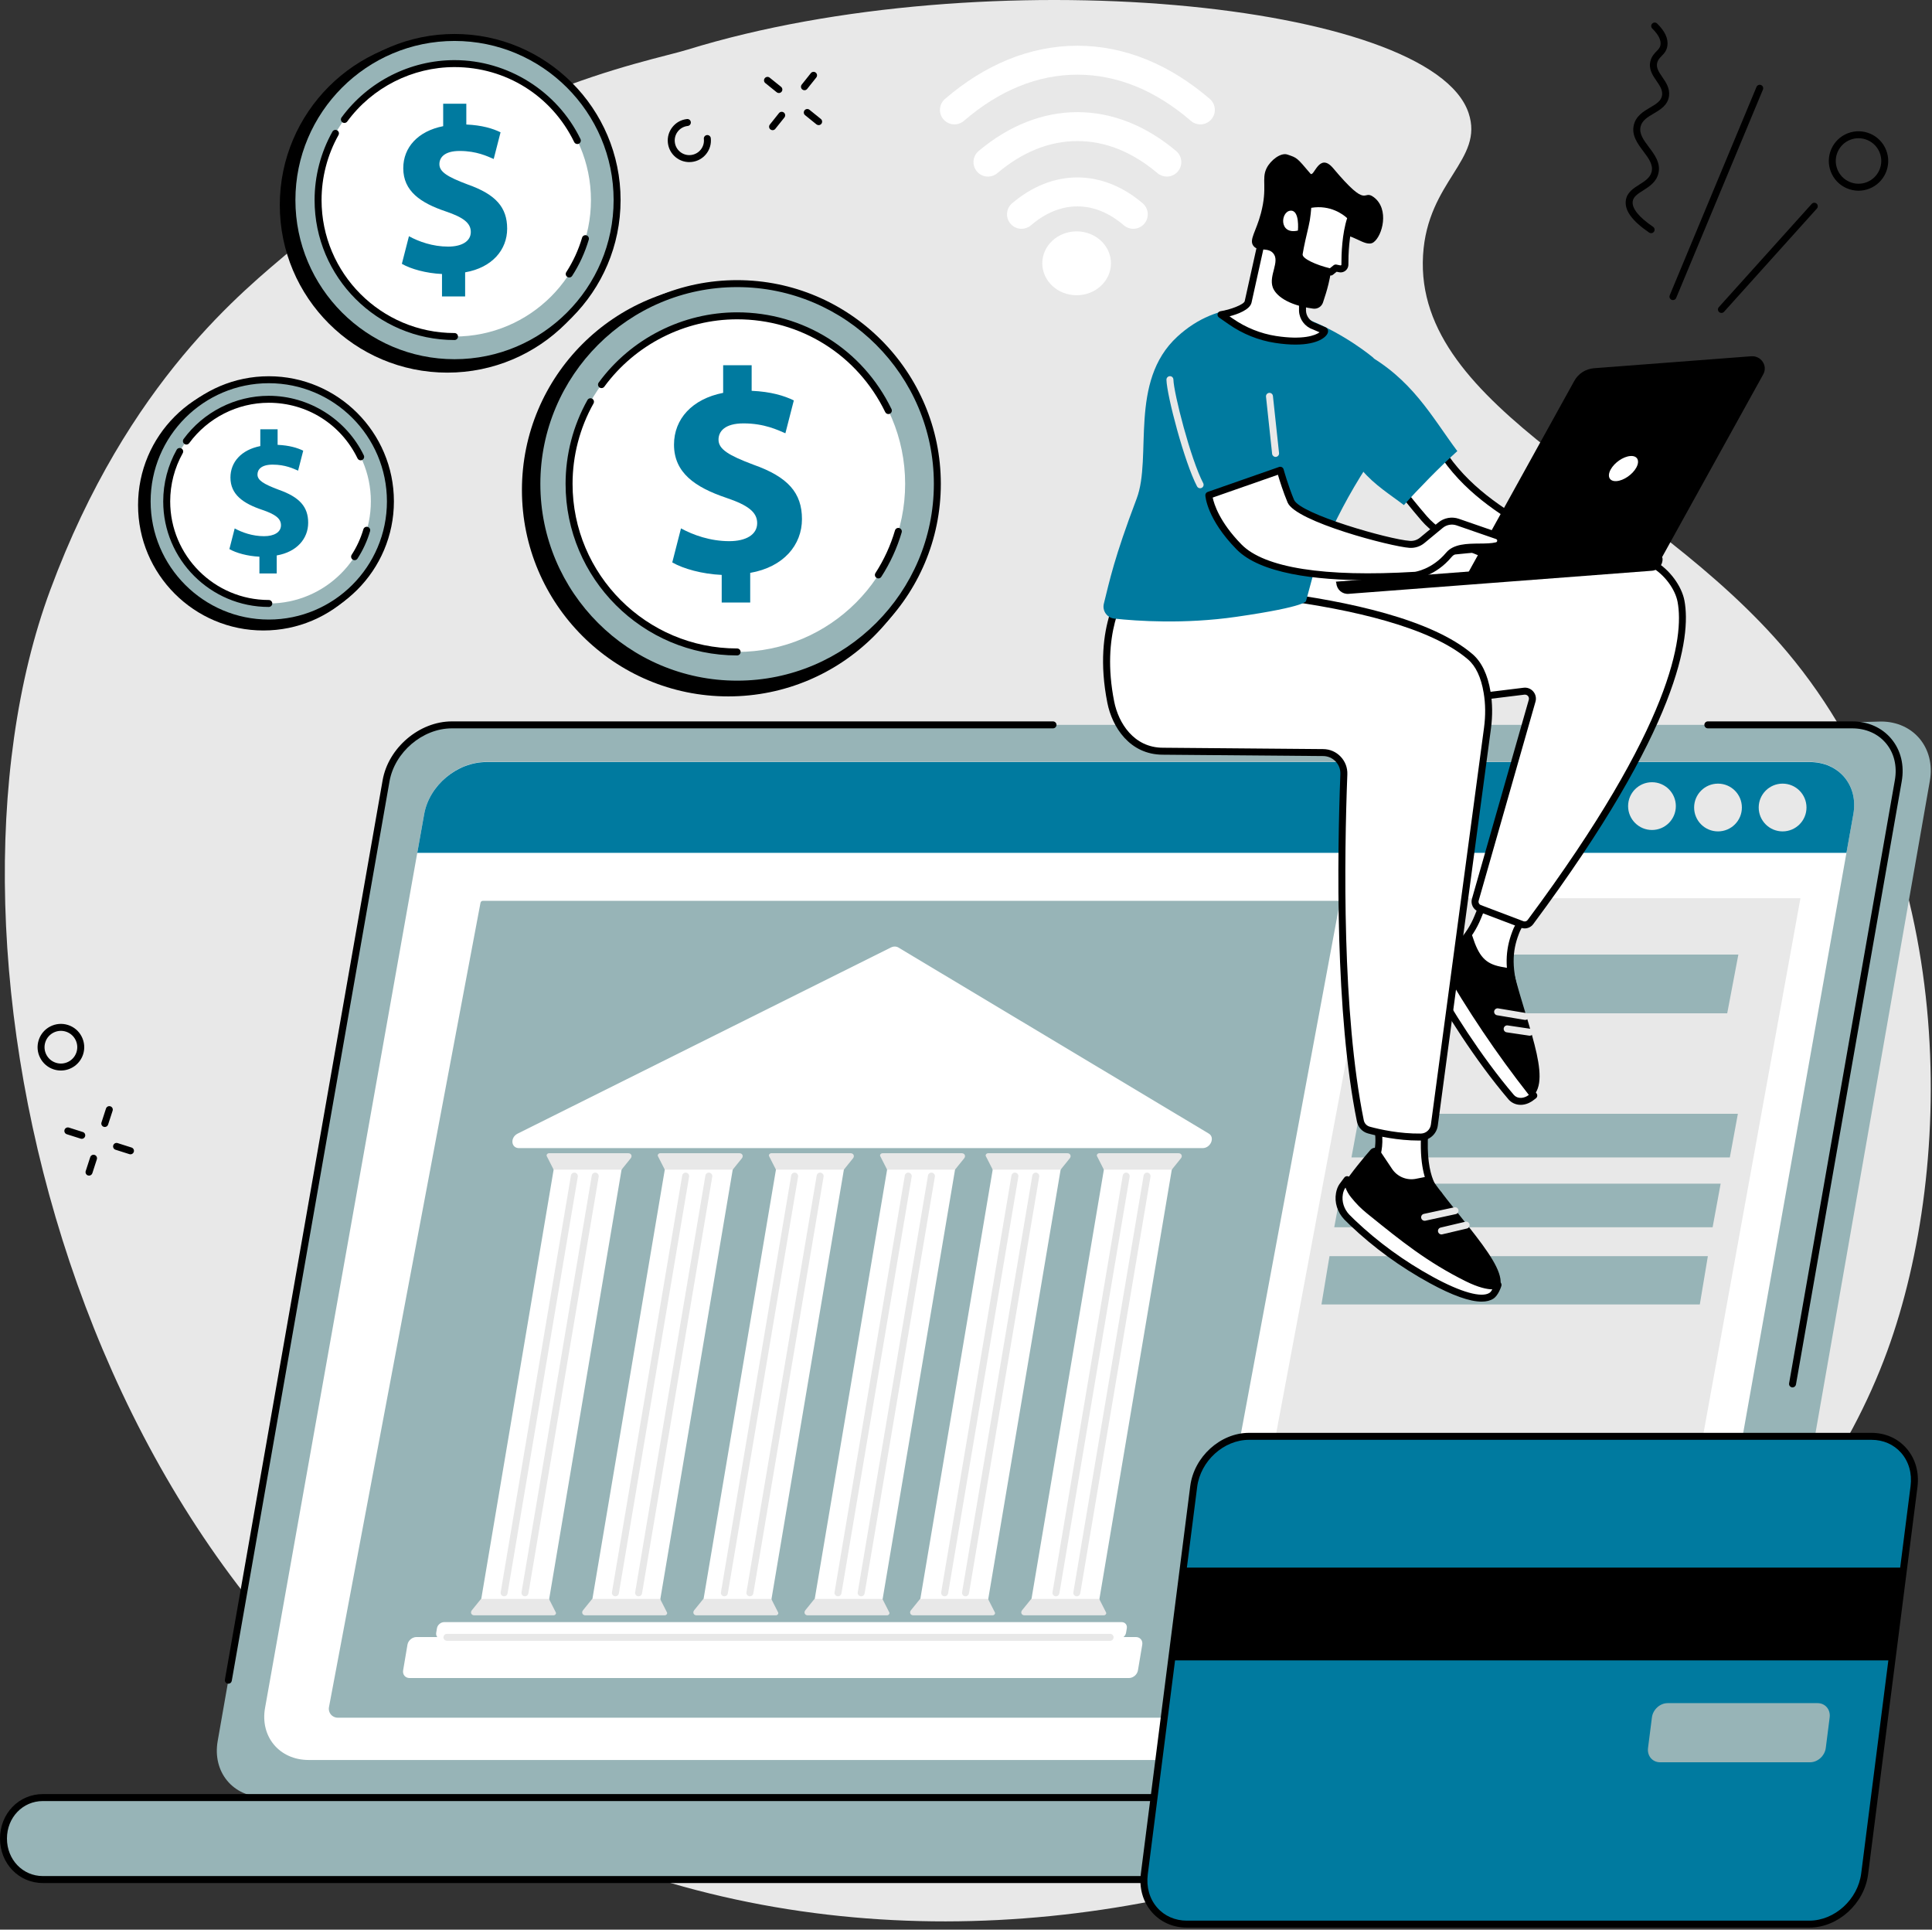 <svg xmlns="http://www.w3.org/2000/svg" xmlns:xlink="http://www.w3.org/1999/xlink" xmlns:serif="http://www.serif.com/" width="100%" height="100%" viewBox="0 0 715 714" xml:space="preserve" style="fill-rule:evenodd;clip-rule:evenodd;stroke-linejoin:round;stroke-miterlimit:2;"><rect x="0" y="0" width="715" height="714" fill="#333333" stroke="none"/>    <g transform="matrix(1,0,0,1,-124.837,-94.102)">        <path d="M379.333,112.454C363.797,117.251 301.202,127.708 232.368,186.823C215.693,201.141 172.213,234.652 143.416,312.471C94.4,444.93 152.354,690.108 321.29,771.089C518.061,865.422 766.625,749.316 823.315,593.933C848.461,525.022 849.595,410.742 786.256,335.384C735.273,274.74 648.1,245.922 651.482,188.555C653.11,160.928 674.171,153.286 668.323,135.887C654.468,94.619 489.128,78.583 379.333,112.454" style="fill:rgb(232,232,232);fill-rule:nonzero;"></path>    </g>    <g transform="matrix(1,0,0,1,-124.837,-94.102)">        <path d="M379.931,154.082C378.12,154.082 376.377,153.473 374.947,152.323C373.282,150.986 372.241,149.082 372.007,146.959C371.773,144.836 372.382,142.755 373.719,141.09C375.051,139.425 376.955,138.379 379.078,138.151C379.785,138.067 380.42,138.577 380.498,139.285C380.576,139.998 380.066,140.632 379.359,140.71C377.923,140.866 376.632,141.574 375.727,142.703C374.827,143.832 374.411,145.247 374.572,146.678C374.728,148.119 375.436,149.404 376.559,150.31C377.688,151.215 379.104,151.626 380.534,151.465C381.97,151.308 383.261,150.601 384.166,149.477C385.071,148.348 385.482,146.938 385.321,145.497C385.248,144.795 385.758,144.155 386.466,144.082C387.173,144.004 387.808,144.514 387.886,145.221C388.12,147.344 387.511,149.425 386.179,151.09C384.842,152.755 382.938,153.801 380.815,154.03C380.519,154.066 380.222,154.082 379.931,154.082" style="fill-rule:nonzero;"></path>    </g>    <g transform="matrix(1,0,0,1,-124.837,-94.102)">        <path d="M413.083,128.525C412.797,128.525 412.511,128.432 412.277,128.239L408.068,124.847C407.511,124.399 407.428,123.588 407.875,123.031C408.323,122.474 409.134,122.391 409.686,122.839L413.895,126.231C414.446,126.684 414.535,127.495 414.087,128.047C413.832,128.359 413.458,128.525 413.083,128.525" style="fill-rule:nonzero;"></path>    </g>    <g transform="matrix(1,0,0,1,-124.837,-94.102)">        <path d="M427.802,140.403C427.516,140.403 427.23,140.315 426.99,140.122L422.787,136.725C422.235,136.283 422.147,135.466 422.594,134.914C423.041,134.358 423.853,134.274 424.41,134.722L428.614,138.114C429.165,138.562 429.254,139.373 428.806,139.925C428.551,140.242 428.177,140.403 427.802,140.403" style="fill-rule:nonzero;"></path>    </g>    <g transform="matrix(1,0,0,1,-124.837,-94.102)">        <path d="M410.758,142.271C410.477,142.271 410.19,142.183 409.951,141.99C409.394,141.548 409.306,140.742 409.748,140.185L413.12,135.955C413.562,135.398 414.374,135.31 414.935,135.752C415.487,136.194 415.581,137.011 415.138,137.568L411.762,141.787C411.512,142.11 411.137,142.271 410.758,142.271" style="fill-rule:nonzero;"></path>    </g>    <g transform="matrix(1,0,0,1,-124.837,-94.102)">        <path d="M422.552,127.49C422.266,127.49 421.985,127.396 421.751,127.209C421.189,126.762 421.101,125.95 421.548,125.393L424.914,121.169C425.357,120.612 426.168,120.523 426.725,120.96C427.282,121.408 427.375,122.225 426.928,122.776L423.562,127.001C423.307,127.323 422.932,127.49 422.552,127.49" style="fill-rule:nonzero;"></path>    </g>    <g transform="matrix(1,0,0,1,-124.837,-94.102)">        <path d="M145.523,487.348C148.707,488.373 152.12,486.615 153.14,483.441C153.634,481.901 153.499,480.262 152.76,478.826C152.021,477.39 150.767,476.324 149.227,475.829C146.048,474.81 142.635,476.558 141.61,479.737C141.116,481.277 141.251,482.916 141.99,484.352C142.729,485.793 143.988,486.859 145.528,487.348L145.523,487.348ZM147.37,490.22C146.501,490.22 145.611,490.085 144.737,489.809C142.542,489.102 140.752,487.582 139.701,485.533C138.645,483.483 138.452,481.147 139.16,478.951C140.611,474.419 145.487,471.917 150.018,473.374C152.214,474.081 154.004,475.595 155.054,477.645C156.105,479.7 156.303,482.036 155.596,484.227C154.42,487.884 151.022,490.22 147.37,490.22" style="fill-rule:nonzero;"></path>    </g>    <g transform="matrix(1,0,0,1,-124.837,-94.102)">        <path d="M157.786,529.106C157.651,529.106 157.521,529.085 157.391,529.044C156.709,528.825 156.34,528.092 156.558,527.42L158.228,522.275C158.447,521.599 159.175,521.229 159.851,521.448C160.528,521.666 160.897,522.4 160.679,523.071L159.014,528.217C158.837,528.758 158.327,529.106 157.786,529.106" style="fill-rule:nonzero;"></path>    </g>    <g transform="matrix(1,0,0,1,-124.837,-94.102)">        <path d="M163.624,511.115C163.488,511.115 163.353,511.094 163.223,511.047C162.547,510.834 162.172,510.105 162.396,509.424L164.061,504.289C164.284,503.607 165.013,503.238 165.684,503.461C166.365,503.68 166.735,504.403 166.516,505.085L164.846,510.22C164.669,510.771 164.165,511.115 163.624,511.115" style="fill-rule:nonzero;"></path>    </g>    <g transform="matrix(1,0,0,1,-124.837,-94.102)">        <path d="M173.129,521.229C172.999,521.229 172.869,521.208 172.739,521.167L167.583,519.528C166.907,519.309 166.532,518.586 166.745,517.91C166.964,517.228 167.687,516.854 168.369,517.072L173.519,518.711C174.196,518.924 174.57,519.647 174.357,520.329C174.18,520.875 173.675,521.229 173.129,521.229" style="fill-rule:nonzero;"></path>    </g>    <g transform="matrix(1,0,0,1,-124.837,-94.102)">        <path d="M155.096,515.496C154.971,515.496 154.836,515.47 154.706,515.433L149.555,513.794C148.879,513.576 148.504,512.853 148.717,512.171C148.936,511.495 149.659,511.12 150.341,511.333L155.486,512.972C156.168,513.186 156.543,513.914 156.324,514.596C156.152,515.142 155.642,515.496 155.096,515.496" style="fill-rule:nonzero;"></path>    </g>    <g transform="matrix(1,0,0,1,-124.837,-94.102)">        <path d="M743.972,205.142C743.801,205.142 743.634,205.106 743.473,205.043C742.812,204.767 742.505,204.013 742.781,203.352L774.887,126.267C775.163,125.607 775.923,125.3 776.573,125.57C777.234,125.846 777.541,126.6 777.265,127.261L745.159,204.346C744.956,204.84 744.472,205.142 743.972,205.142" style="fill-rule:nonzero;"></path>    </g>    <g transform="matrix(1,0,0,1,-124.837,-94.102)">        <path d="M761.912,209.897C761.599,209.897 761.293,209.788 761.048,209.57C760.522,209.091 760.476,208.279 760.949,207.749L795.319,169.55C795.798,169.024 796.614,168.977 797.14,169.456C797.665,169.929 797.712,170.746 797.234,171.272L762.869,209.476C762.609,209.757 762.265,209.897 761.912,209.897" style="fill-rule:nonzero;"></path>    </g>    <g transform="matrix(1,0,0,1,-124.837,-94.102)">        <path d="M812.634,145.252C811.625,145.252 810.6,145.434 809.601,145.819C807.509,146.631 805.855,148.213 804.944,150.268C804.034,152.328 803.982,154.612 804.793,156.709C805.605,158.801 807.187,160.455 809.247,161.366C811.297,162.276 813.586,162.328 815.683,161.516C820.006,159.841 822.171,154.961 820.495,150.632C819.2,147.297 816.005,145.252 812.634,145.252ZM812.634,164.669C811.13,164.669 809.627,164.352 808.201,163.728C805.511,162.536 803.451,160.377 802.395,157.64C801.328,154.904 801.401,151.912 802.587,149.222C803.774,146.543 805.938,144.477 808.675,143.416C814.32,141.225 820.704,144.04 822.894,149.701C825.084,155.351 822.27,161.73 816.614,163.92C815.324,164.42 813.981,164.669 812.634,164.669" style="fill-rule:nonzero;"></path>    </g>    <g transform="matrix(1,0,0,1,-124.837,-94.102)">        <path d="M735.887,180.387C735.632,180.387 735.382,180.314 735.164,180.163C728.827,175.845 726.002,171.943 726.527,168.249C726.943,165.304 729.285,163.821 731.558,162.385C733.598,161.1 735.518,159.883 736.074,157.672C736.725,155.023 734.925,152.63 733.01,150.091C730.939,147.328 728.577,144.201 729.482,140.372C730.284,136.98 733.067,135.341 735.518,133.895C737.771,132.573 739.701,131.434 739.951,129.254C740.179,127.381 739.066,125.763 737.885,124.051C736.433,121.939 734.789,119.545 735.7,116.455C736.178,114.831 737.131,113.853 737.901,113.063C738.665,112.277 739.222,111.705 739.363,110.643C739.597,108.89 738.572,106.871 736.303,104.655C735.799,104.155 735.788,103.338 736.288,102.829C736.782,102.324 737.599,102.314 738.114,102.808C740.991,105.633 742.271,108.38 741.917,110.992C741.662,112.896 740.648,113.937 739.748,114.863C739.066,115.565 738.473,116.169 738.176,117.183C737.614,119.098 738.728,120.716 740.013,122.589C741.345,124.524 742.854,126.72 742.521,129.555C742.115,133.01 739.305,134.659 736.829,136.116C734.623,137.417 732.537,138.64 731.99,140.965C731.366,143.614 733.171,146.007 735.075,148.541C737.162,151.308 739.529,154.456 738.572,158.291C737.776,161.511 735.206,163.129 732.937,164.565C731.002,165.788 729.326,166.844 729.077,168.613C728.712,171.168 731.319,174.425 736.616,178.03C737.198,178.431 737.354,179.237 736.954,179.82C736.699,180.189 736.298,180.387 735.887,180.387" style="fill-rule:nonzero;"></path>    </g>    <g transform="matrix(1,0,0,1,-124.837,-94.102)">        <path d="M615.764,743.759C603.803,733.988 591.243,724.878 578.382,716.184C552.28,698.546 524.767,682.777 496.963,667.496C482.333,659.458 467.151,652.189 452.156,644.713C437.079,637.184 421.959,629.729 406.829,622.273C393.006,615.463 379.187,608.657 365.384,601.81C334.026,495.787 299.963,375.592 306.732,375.592L820.938,361.081C833.045,361.081 841.166,370.925 839.043,383.032L776.729,738.327C774.607,750.429 763.035,760.278 750.928,760.278L636.498,760.278C629.75,754.591 622.596,749.342 615.764,743.759" style="fill:rgb(151,180,183);fill-rule:nonzero;"></path>    </g>    <g transform="matrix(1,0,0,1,-124.837,-94.102)">        <path d="M292.055,362.319L810.282,362.319C821.718,362.319 829.366,371.591 827.358,383.032L765.049,738.327C763.041,749.763 752.146,759.04 740.705,759.04L222.478,759.04C211.037,759.04 203.389,749.763 205.397,738.327L267.711,383.032C269.719,371.591 280.614,362.319 292.055,362.319" style="fill:rgb(151,180,183);fill-rule:nonzero;"></path>    </g>    <g transform="matrix(1,0,0,1,-124.837,-94.102)">        <path d="M788.228,607.466C788.149,607.466 788.077,607.461 787.999,607.445C787.296,607.325 786.828,606.654 786.953,605.957L826.088,382.808C827.004,377.6 825.834,372.73 822.779,369.104C819.809,365.566 815.36,363.61 810.277,363.61L756.886,363.61C756.173,363.61 755.595,363.032 755.595,362.319C755.595,361.607 756.173,361.034 756.886,361.034L810.277,361.034C816.141,361.034 821.286,363.313 824.757,367.449C828.3,371.669 829.678,377.277 828.627,383.25L789.492,606.399C789.383,607.024 788.836,607.466 788.228,607.466" style="fill-rule:nonzero;"></path>    </g>    <g transform="matrix(1,0,0,1,-124.837,-94.102)">        <path d="M209.346,717.115C209.268,717.115 209.195,717.11 209.122,717.095C208.42,716.975 207.952,716.304 208.071,715.607L266.442,382.808C268.544,370.8 280.037,361.034 292.05,361.034L514.538,361.034C515.251,361.034 515.829,361.612 515.829,362.319C515.829,363.032 515.251,363.61 514.538,363.61L292.05,363.61C281.228,363.61 270.88,372.423 268.981,383.255L210.61,716.049C210.501,716.673 209.96,717.115 209.346,717.115" style="fill-rule:nonzero;"></path>    </g>    <g transform="matrix(1,0,0,1,-124.837,-94.102)">        <path d="M140.69,759.243L743.364,759.243C751.402,759.243 757.931,765.881 757.931,774.409C757.931,782.941 751.402,789.575 743.364,789.575L140.69,789.575C132.646,789.575 126.127,782.952 126.127,774.409C126.127,765.866 132.646,759.243 140.69,759.243" style="fill:rgb(151,180,183);fill-rule:nonzero;"></path>    </g>    <g transform="matrix(1,0,0,1,-124.837,-94.102)">        <path d="M538.206,790.865L140.69,790.865C131.798,790.865 124.837,783.633 124.837,774.409C124.837,765.184 131.798,757.952 140.69,757.952L610.947,757.952L632.783,758.571C633.49,758.587 634.052,759.18 634.037,759.893C634.021,760.606 633.402,761.162 632.71,761.142L610.905,760.533L140.69,760.533C133.244,760.533 127.412,766.625 127.412,774.409C127.412,782.192 133.244,788.285 140.69,788.285L610.947,788.285L637.699,787.801C638.381,787.785 639,788.358 639.011,789.07C639.026,789.778 638.459,790.371 637.746,790.381L610.967,790.865L538.206,790.865" style="fill-rule:nonzero;"></path>    </g>    <g transform="matrix(1,0,0,1,-124.837,-94.102)">        <path d="M304.828,376.018L794.596,376.018C805.407,376.018 812.629,384.65 810.735,395.3L751.849,726.059C749.945,736.704 739.649,745.335 728.837,745.335L239.07,745.335C228.258,745.335 221.031,736.704 222.931,726.059L281.821,395.3C283.715,384.65 294.017,376.018 304.828,376.018" style="fill:white;fill-rule:nonzero;"></path>    </g>    <g transform="matrix(1,0,0,1,-124.837,-94.102)">        <path d="M808.18,409.665L810.735,395.331C812.629,384.681 805.407,376.081 794.596,376.081L304.828,376.081C294.017,376.081 283.715,384.681 281.821,395.331L279.267,409.665L808.18,409.665" style="fill:rgb(0,122,159);fill-rule:nonzero;"></path>    </g>    <g transform="matrix(1,0,0,1,-124.837,-94.102)">        <path d="M745.039,392.381C745.039,397.261 741.085,401.216 736.204,401.216C731.329,401.216 727.37,397.261 727.37,392.381C727.37,387.501 731.329,383.542 736.204,383.542C741.085,383.542 745.039,387.501 745.039,392.381" style="fill:rgb(232,232,232);fill-rule:nonzero;"></path>    </g>    <g transform="matrix(1,0,0,1,-124.837,-94.102)">        <path d="M769.477,392.896C769.477,397.782 765.522,401.736 760.637,401.736C755.757,401.736 751.803,397.782 751.803,392.896C751.803,388.016 755.757,384.062 760.637,384.062C765.522,384.062 769.477,388.016 769.477,392.896" style="fill:rgb(232,232,232);fill-rule:nonzero;"></path>    </g>    <g transform="matrix(1,0,0,1,-124.837,-94.102)">        <path d="M793.389,392.896C793.389,397.782 789.429,401.736 784.544,401.736C779.664,401.736 775.704,397.782 775.704,392.896C775.704,388.021 779.664,384.062 784.544,384.062C789.429,384.062 793.389,388.021 793.389,392.896" style="fill:rgb(232,232,232);fill-rule:nonzero;"></path>    </g>    <g transform="matrix(1,0,0,1,-124.837,-94.102)">        <path d="M559.813,729.685L249.808,729.685C247.753,729.685 246.203,727.818 246.583,725.794L302.659,428.156C302.737,427.734 303.106,427.427 303.538,427.427L620.796,427.427L565.38,725.065C564.881,727.745 562.54,729.685 559.813,729.685" style="fill:rgb(151,180,183);fill-rule:nonzero;"></path>    </g>    <g transform="matrix(1,0,0,1,-124.837,-94.102)">        <path d="M736.199,729.685L577.383,729.685L634.297,426.465L791.151,426.465L736.199,729.685" style="fill:rgb(232,232,232);fill-rule:nonzero;"></path>    </g>    <g transform="matrix(1,0,0,1,-124.837,-94.102)">        <path d="M764.05,469.045L647.611,469.045L651.742,447.318L768.176,447.318L764.05,469.045" style="fill:rgb(151,180,183);fill-rule:nonzero;"></path>    </g>    <g transform="matrix(1,0,0,1,-124.837,-94.102)">        <path d="M765.023,522.369L624.994,522.369L627.97,506.235L767.994,506.235L765.023,522.369" style="fill:rgb(151,180,183);fill-rule:nonzero;"></path>    </g>    <g transform="matrix(1,0,0,1,-124.837,-94.102)">        <path d="M758.649,548.211L618.621,548.211L621.597,532.082L761.62,532.082L758.649,548.211" style="fill:rgb(151,180,183);fill-rule:nonzero;"></path>    </g>    <g transform="matrix(1,0,0,1,-124.837,-94.102)">        <path d="M753.91,576.769L613.886,576.769L616.857,558.918L756.886,558.918L753.91,576.769" style="fill:rgb(151,180,183);fill-rule:nonzero;"></path>    </g>    <g transform="matrix(1,0,0,1,-124.837,-94.102)">        <path d="M327.986,686.299L302.846,686.299L329.869,526.057L355.004,526.057L327.986,686.299" style="fill:white;fill-rule:nonzero;"></path>    </g>    <g transform="matrix(1,0,0,1,-124.837,-94.102)">        <path d="M311.399,684.769C311.332,684.769 311.259,684.769 311.186,684.754C310.484,684.634 310.01,683.973 310.13,683.271L336.128,529.075C336.243,528.373 336.909,527.904 337.611,528.019C338.313,528.138 338.787,528.804 338.667,529.507L312.669,683.698C312.565,684.327 312.018,684.769 311.399,684.769" style="fill:rgb(232,232,232);fill-rule:nonzero;"></path>    </g>    <g transform="matrix(1,0,0,1,-124.837,-94.102)">        <path d="M319.125,684.769C319.053,684.769 318.98,684.769 318.907,684.754C318.205,684.634 317.731,683.973 317.851,683.271L343.849,529.075C343.969,528.373 344.635,527.904 345.337,528.019C346.04,528.138 346.508,528.804 346.393,529.507L320.395,683.698C320.286,684.327 319.739,684.769 319.125,684.769" style="fill:rgb(232,232,232);fill-rule:nonzero;"></path>    </g>    <g transform="matrix(1,0,0,1,-124.837,-94.102)">        <path d="M354.864,526.895L329.724,526.895L327.185,521.9C326.945,521.432 327.419,520.823 328.022,520.823L357.387,520.823C358.443,520.823 358.922,521.874 358.246,522.707L354.864,526.895" style="fill:rgb(232,232,232);fill-rule:nonzero;"></path>    </g>    <g transform="matrix(1,0,0,1,-124.837,-94.102)">        <path d="M302.856,685.732L327.996,685.732L330.535,690.727C330.775,691.2 330.301,691.809 329.698,691.809L300.333,691.809C299.277,691.809 298.798,690.753 299.469,689.92L302.856,685.732" style="fill:rgb(232,232,232);fill-rule:nonzero;"></path>    </g>    <g transform="matrix(1,0,0,1,-124.837,-94.102)">        <path d="M369.125,686.299L343.985,686.299L371.003,526.057L396.143,526.057L369.125,686.299" style="fill:white;fill-rule:nonzero;"></path>    </g>    <g transform="matrix(1,0,0,1,-124.837,-94.102)">        <path d="M352.59,684.769C352.517,684.769 352.444,684.769 352.372,684.754C351.669,684.634 351.196,683.973 351.315,683.271L377.314,529.075C377.434,528.373 378.099,527.904 378.802,528.019C379.504,528.138 379.972,528.804 379.858,529.507L353.86,683.698C353.75,684.327 353.204,684.769 352.59,684.769" style="fill:rgb(232,232,232);fill-rule:nonzero;"></path>    </g>    <g transform="matrix(1,0,0,1,-124.837,-94.102)">        <path d="M361.169,684.769C361.097,684.769 361.029,684.769 360.956,684.754C360.254,684.634 359.78,683.973 359.9,683.271L385.893,529.075C386.013,528.373 386.679,527.904 387.381,528.019C388.084,528.138 388.557,528.804 388.437,529.507L362.439,683.698C362.335,684.327 361.789,684.769 361.169,684.769" style="fill:rgb(232,232,232);fill-rule:nonzero;"></path>    </g>    <g transform="matrix(1,0,0,1,-124.837,-94.102)">        <path d="M396.002,526.895L370.862,526.895L368.318,521.9C368.079,521.432 368.552,520.823 369.161,520.823L398.526,520.823C399.582,520.823 400.061,521.874 399.389,522.707L396.002,526.895" style="fill:rgb(232,232,232);fill-rule:nonzero;"></path>    </g>    <g transform="matrix(1,0,0,1,-124.837,-94.102)">        <path d="M343.995,685.732L369.13,685.732L371.674,690.727C371.913,691.2 371.44,691.809 370.836,691.809L341.472,691.809C340.415,691.809 339.932,690.753 340.608,689.92L343.995,685.732" style="fill:rgb(232,232,232);fill-rule:nonzero;"></path>    </g>    <g transform="matrix(1,0,0,1,-124.837,-94.102)">        <path d="M410.263,686.299L385.123,686.299L412.142,526.057L437.282,526.057L410.263,686.299" style="fill:white;fill-rule:nonzero;"></path>    </g>    <g transform="matrix(1,0,0,1,-124.837,-94.102)">        <path d="M392.917,684.769C392.849,684.769 392.777,684.769 392.704,684.754C392.001,684.634 391.528,683.973 391.648,683.271L417.646,529.075C417.761,528.373 418.427,527.904 419.129,528.019C419.831,528.138 420.305,528.804 420.19,529.507L394.192,683.698C394.083,684.327 393.536,684.769 392.917,684.769" style="fill:rgb(232,232,232);fill-rule:nonzero;"></path>    </g>    <g transform="matrix(1,0,0,1,-124.837,-94.102)">        <path d="M402.355,684.769C402.287,684.769 402.215,684.769 402.142,684.754C401.439,684.634 400.966,683.973 401.086,683.271L427.084,529.075C427.199,528.373 427.87,527.904 428.572,528.019C429.274,528.138 429.743,528.804 429.628,529.507L403.63,683.698C403.52,684.327 402.979,684.769 402.355,684.769" style="fill:rgb(232,232,232);fill-rule:nonzero;"></path>    </g>    <g transform="matrix(1,0,0,1,-124.837,-94.102)">        <path d="M437.141,526.895L412.001,526.895L409.457,521.9C409.223,521.432 409.691,520.823 410.295,520.823L439.664,520.823C440.715,520.823 441.199,521.874 440.523,522.707L437.141,526.895" style="fill:rgb(232,232,232);fill-rule:nonzero;"></path>    </g>    <g transform="matrix(1,0,0,1,-124.837,-94.102)">        <path d="M385.134,685.732L410.269,685.732L412.807,690.727C413.052,691.2 412.579,691.809 411.975,691.809L382.605,691.809C381.549,691.809 381.07,690.753 381.747,689.92L385.134,685.732" style="fill:rgb(232,232,232);fill-rule:nonzero;"></path>    </g>    <g transform="matrix(1,0,0,1,-124.837,-94.102)">        <path d="M451.397,686.299L426.262,686.299L453.28,526.057L478.42,526.057L451.397,686.299" style="fill:white;fill-rule:nonzero;"></path>    </g>    <g transform="matrix(1,0,0,1,-124.837,-94.102)">        <path d="M434.966,684.769C434.893,684.769 434.821,684.769 434.748,684.754C434.045,684.634 433.572,683.973 433.692,683.271L459.69,529.075C459.81,528.373 460.471,527.904 461.173,528.019C461.875,528.138 462.349,528.804 462.234,529.507L436.236,683.698C436.127,684.327 435.58,684.769 434.966,684.769" style="fill:rgb(232,232,232);fill-rule:nonzero;"></path>    </g>    <g transform="matrix(1,0,0,1,-124.837,-94.102)">        <path d="M443.546,684.769C443.473,684.769 443.4,684.769 443.327,684.754C442.625,684.634 442.151,683.973 442.276,683.271L468.27,529.075C468.389,528.373 469.055,527.904 469.758,528.019C470.46,528.138 470.928,528.804 470.814,529.507L444.815,683.698C444.711,684.327 444.165,684.769 443.546,684.769" style="fill:rgb(232,232,232);fill-rule:nonzero;"></path>    </g>    <g transform="matrix(1,0,0,1,-124.837,-94.102)">        <path d="M478.275,526.895L453.14,526.895L450.596,521.9C450.356,521.432 450.83,520.823 451.433,520.823L480.798,520.823C481.854,520.823 482.338,521.874 481.662,522.707L478.275,526.895" style="fill:rgb(232,232,232);fill-rule:nonzero;"></path>    </g>    <g transform="matrix(1,0,0,1,-124.837,-94.102)">        <path d="M426.267,685.732L451.407,685.732L453.951,690.727C454.186,691.2 453.717,691.809 453.109,691.809L423.749,691.809C422.688,691.809 422.209,690.753 422.885,689.92L426.267,685.732" style="fill:rgb(232,232,232);fill-rule:nonzero;"></path>    </g>    <g transform="matrix(1,0,0,1,-124.837,-94.102)">        <path d="M490.48,686.299L465.34,686.299L492.359,526.057L517.499,526.057L490.48,686.299" style="fill:white;fill-rule:nonzero;"></path>    </g>    <g transform="matrix(1,0,0,1,-124.837,-94.102)">        <path d="M474.435,684.769C474.362,684.769 474.294,684.769 474.222,684.754C473.519,684.634 473.046,683.973 473.165,683.271L499.164,529.075C499.278,528.373 499.944,527.904 500.647,528.019C501.349,528.138 501.823,528.804 501.708,529.507L475.71,683.698C475.595,684.327 475.054,684.769 474.435,684.769" style="fill:rgb(232,232,232);fill-rule:nonzero;"></path>    </g>    <g transform="matrix(1,0,0,1,-124.837,-94.102)">        <path d="M482.156,684.769C482.088,684.769 482.015,684.769 481.943,684.754C481.24,684.634 480.767,683.973 480.886,683.271L506.885,529.075C506.999,528.373 507.671,527.904 508.368,528.019C509.07,528.138 509.544,528.804 509.429,529.507L483.431,683.698C483.321,684.327 482.775,684.769 482.156,684.769" style="fill:rgb(232,232,232);fill-rule:nonzero;"></path>    </g>    <g transform="matrix(1,0,0,1,-124.837,-94.102)">        <path d="M517.358,526.895L492.223,526.895L489.674,521.9C489.44,521.432 489.908,520.823 490.517,520.823L519.882,520.823C520.938,520.823 521.416,521.874 520.74,522.707L517.358,526.895" style="fill:rgb(232,232,232);fill-rule:nonzero;"></path>    </g>    <g transform="matrix(1,0,0,1,-124.837,-94.102)">        <path d="M465.351,685.732L490.486,685.732L493.03,690.727C493.269,691.2 492.796,691.809 492.192,691.809L462.827,691.809C461.766,691.809 461.287,690.753 461.964,689.92L465.351,685.732" style="fill:rgb(232,232,232);fill-rule:nonzero;"></path>    </g>    <g transform="matrix(1,0,0,1,-124.837,-94.102)">        <path d="M531.619,686.299L506.479,686.299L533.503,526.057L558.637,526.057L531.619,686.299" style="fill:white;fill-rule:nonzero;"></path>    </g>    <g transform="matrix(1,0,0,1,-124.837,-94.102)">        <path d="M515.626,684.769C515.553,684.769 515.48,684.769 515.407,684.754C514.71,684.634 514.231,683.973 514.351,683.271L540.349,529.075C540.469,528.373 541.135,527.904 541.832,528.019C542.535,528.138 543.008,528.804 542.894,529.507L516.89,683.698C516.786,684.327 516.24,684.769 515.626,684.769" style="fill:rgb(232,232,232);fill-rule:nonzero;"></path>    </g>    <g transform="matrix(1,0,0,1,-124.837,-94.102)">        <path d="M523.347,684.769C523.279,684.769 523.201,684.769 523.133,684.754C522.431,684.634 521.952,683.973 522.072,683.271L548.076,529.075C548.19,528.373 548.856,527.904 549.558,528.019C550.261,528.138 550.729,528.804 550.615,529.507L524.616,683.698C524.512,684.327 523.961,684.769 523.347,684.769" style="fill:rgb(232,232,232);fill-rule:nonzero;"></path>    </g>    <g transform="matrix(1,0,0,1,-124.837,-94.102)">        <path d="M558.497,526.895L533.357,526.895L530.818,521.9C530.579,521.432 531.047,520.823 531.656,520.823L561.015,520.823C562.076,520.823 562.555,521.874 561.879,522.707L558.497,526.895" style="fill:rgb(232,232,232);fill-rule:nonzero;"></path>    </g>    <g transform="matrix(1,0,0,1,-124.837,-94.102)">        <path d="M506.49,685.732L531.624,685.732L534.169,690.727C534.408,691.2 533.94,691.809 533.331,691.809L503.966,691.809C502.905,691.809 502.426,690.753 503.102,689.92L506.49,685.732" style="fill:rgb(232,232,232);fill-rule:nonzero;"></path>    </g>    <g transform="matrix(1,0,0,1,-124.837,-94.102)">        <path d="M538.898,700.513L288.174,700.513C286.91,700.513 286.056,699.493 286.27,698.24L286.545,696.59C286.759,695.336 287.955,694.322 289.22,694.322L539.944,694.322C541.208,694.322 542.061,695.336 541.848,696.59L541.572,698.24C541.364,699.493 540.162,700.513 538.898,700.513" style="fill:white;fill-rule:nonzero;"></path>    </g>    <g transform="matrix(1,0,0,1,-124.837,-94.102)">        <path d="M542.628,715.013L276.41,715.013C274.834,715.013 273.767,713.744 274.027,712.173L275.63,702.683C275.895,701.111 277.388,699.842 278.97,699.842L545.188,699.842C546.765,699.842 547.831,701.111 547.566,702.683L545.969,712.173C545.703,713.744 544.205,715.013 542.628,715.013" style="fill:white;fill-rule:nonzero;"></path>    </g>    <g transform="matrix(1,0,0,1,-124.837,-94.102)">        <path d="M535.667,701.242L290.25,701.242C289.537,701.242 288.96,700.664 288.96,699.951C288.96,699.238 289.537,698.666 290.25,698.666L535.667,698.666C536.38,698.666 536.952,699.238 536.952,699.951C536.952,700.664 536.38,701.242 535.667,701.242" style="fill:rgb(232,232,232);fill-rule:nonzero;"></path>    </g>    <g transform="matrix(1,0,0,1,-124.837,-94.102)">        <path d="M569.891,518.935L316.919,518.935C313.923,518.935 313.569,514.975 316.436,513.55L454.529,444.701C455.476,444.227 456.527,444.227 457.312,444.701L572.186,513.55C574.579,514.975 572.883,518.935 569.891,518.935" style="fill:white;fill-rule:nonzero;"></path>    </g>    <g transform="matrix(1,0,0,1,-124.837,-94.102)">        <path d="M470.736,275.411C470.736,317.591 436.543,351.784 394.369,351.784C352.189,351.784 317.996,317.591 317.996,275.411C317.996,233.237 352.189,199.044 394.369,199.044C436.543,199.044 470.736,233.237 470.736,275.411" style="fill-rule:nonzero;"></path>    </g>    <g transform="matrix(1,0,0,1,-124.837,-94.102)">        <path d="M471.74,273.143C471.74,314.068 438.556,347.247 397.631,347.247C356.705,347.247 323.527,314.068 323.527,273.143C323.527,232.218 356.705,199.044 397.631,199.044C438.556,199.044 471.74,232.218 471.74,273.143" style="fill:rgb(151,180,183);fill-rule:nonzero;"></path>    </g>    <g transform="matrix(1,0,0,1,-124.837,-94.102)">        <path d="M397.631,200.335C357.481,200.335 324.812,233.003 324.812,273.148C324.812,313.298 357.481,345.962 397.631,345.962C437.776,345.962 470.444,313.298 470.444,273.148C470.444,233.003 437.776,200.335 397.631,200.335ZM397.631,348.542C356.055,348.542 322.237,314.724 322.237,273.148C322.237,231.578 356.055,197.759 397.631,197.759C439.201,197.759 473.02,231.578 473.02,273.148C473.02,314.724 439.201,348.542 397.631,348.542" style="fill-rule:nonzero;"></path>    </g>    <g transform="matrix(1,0,0,1,-124.837,-94.102)">        <path d="M459.815,273.148C459.815,307.492 431.975,335.332 397.631,335.332C363.287,335.332 335.442,307.492 335.442,273.148C335.442,238.804 363.287,210.964 397.631,210.964C431.975,210.964 459.815,238.804 459.815,273.148" style="fill:white;fill-rule:nonzero;"></path>    </g>    <g transform="matrix(1,0,0,1,-124.837,-94.102)">        <path d="M449.909,308.127C449.675,308.127 449.43,308.059 449.212,307.919C448.613,307.534 448.442,306.732 448.832,306.134C451.99,301.243 454.425,295.937 456.059,290.364C456.261,289.683 456.974,289.293 457.661,289.495C458.343,289.698 458.733,290.411 458.535,291.093C456.823,296.904 454.29,302.43 450.996,307.534C450.752,307.919 450.33,308.127 449.909,308.127" style="fill-rule:nonzero;"></path>    </g>    <g transform="matrix(1,0,0,1,-124.837,-94.102)">        <path d="M453.608,247.311C453.129,247.311 452.672,247.046 452.448,246.588C442.167,225.407 421.163,212.254 397.631,212.254C378.302,212.254 359.931,221.567 348.485,237.181C348.064,237.753 347.257,237.878 346.685,237.457C346.107,237.035 345.982,236.229 346.409,235.651C358.334,219.382 377.486,209.674 397.631,209.674C422.157,209.674 444.05,223.388 454.763,245.459C455.08,246.099 454.81,246.869 454.17,247.181C453.988,247.275 453.801,247.311 453.608,247.311" style="fill-rule:nonzero;"></path>    </g>    <g transform="matrix(1,0,0,1,-124.837,-94.102)">        <path d="M397.631,336.628C362.631,336.628 334.151,308.148 334.151,273.148C334.151,262.279 336.95,251.551 342.242,242.124C342.585,241.505 343.371,241.281 343.995,241.629C344.614,241.978 344.833,242.764 344.489,243.388C339.411,252.425 336.732,262.717 336.732,273.148C336.732,306.727 364.052,334.047 397.631,334.047C398.344,334.047 398.921,334.625 398.921,335.332C398.921,336.05 398.344,336.628 397.631,336.628" style="fill-rule:nonzero;"></path>    </g>    <g transform="matrix(1,0,0,1,-124.837,-94.102)">        <path d="M391.929,317.055L391.929,306.831C384.717,306.509 377.72,304.573 373.63,302.206L376.861,289.61C381.382,292.086 387.73,294.344 394.722,294.344C400.857,294.344 405.055,291.977 405.055,287.674C405.055,283.59 401.611,281.004 393.646,278.315C382.132,274.438 374.275,269.059 374.275,258.622C374.275,249.153 380.951,241.728 392.464,239.465L392.464,229.242L403.011,229.242L403.011,238.711C410.222,239.033 415.066,240.542 418.619,242.264L415.497,254.423C412.698,253.237 407.745,250.766 399.998,250.766C393.006,250.766 390.748,253.778 390.748,256.79C390.748,260.339 394.509,262.602 403.656,266.046C416.46,270.568 421.631,276.483 421.631,286.171C421.631,295.749 414.847,303.923 402.475,306.077L402.475,317.055L391.929,317.055" style="fill:rgb(0,122,159);fill-rule:nonzero;"></path>    </g>    <g transform="matrix(1,0,0,1,-124.837,-94.102)">        <path d="M352.403,169.981C352.403,204.221 324.64,231.983 290.39,231.983C256.145,231.983 228.383,204.221 228.383,169.981C228.383,135.731 256.145,107.964 290.39,107.964C324.64,107.964 352.403,135.731 352.403,169.981" style="fill-rule:nonzero;"></path>    </g>    <g transform="matrix(1,0,0,1,-124.837,-94.102)">        <path d="M353.214,168.134C353.214,201.365 326.274,228.305 293.044,228.305C259.813,228.305 232.873,201.365 232.873,168.134C232.873,134.904 259.813,107.964 293.044,107.964C326.274,107.964 353.214,134.904 353.214,168.134" style="fill:rgb(151,180,183);fill-rule:nonzero;"></path>    </g>    <g transform="matrix(1,0,0,1,-124.837,-94.102)">        <path d="M293.044,109.254C260.578,109.254 234.163,135.664 234.163,168.134C234.163,200.6 260.578,227.015 293.044,227.015C325.515,227.015 351.929,200.6 351.929,168.134C351.929,135.664 325.515,109.254 293.044,109.254ZM293.044,229.59C259.158,229.59 231.583,202.026 231.583,168.134C231.583,134.248 259.158,106.673 293.044,106.673C326.935,106.673 354.505,134.248 354.505,168.134C354.505,202.026 326.935,229.59 293.044,229.59" style="fill-rule:nonzero;"></path>    </g>    <g transform="matrix(1,0,0,1,-124.837,-94.102)">        <path d="M343.537,168.134C343.537,196.027 320.931,218.628 293.044,218.628C265.157,218.628 242.55,196.027 242.55,168.134C242.55,140.252 265.157,117.641 293.044,117.641C320.931,117.641 343.537,140.252 343.537,168.134" style="fill:white;fill-rule:nonzero;"></path>    </g>    <g transform="matrix(1,0,0,1,-124.837,-94.102)">        <path d="M335.494,196.776C335.259,196.776 335.015,196.708 334.796,196.568C334.198,196.183 334.026,195.387 334.417,194.788C336.966,190.834 338.933,186.547 340.254,182.047C340.457,181.365 341.175,180.975 341.857,181.173C342.543,181.376 342.934,182.094 342.731,182.78C341.336,187.515 339.271,192.026 336.581,196.188C336.336,196.568 335.92,196.776 335.494,196.776" style="fill-rule:nonzero;"></path>    </g>    <g transform="matrix(1,0,0,1,-124.837,-94.102)">        <path d="M338.501,147.396C338.022,147.396 337.559,147.131 337.335,146.673C329.026,129.555 312.06,118.926 293.044,118.926C277.43,118.926 262.581,126.46 253.336,139.071C252.914,139.644 252.108,139.763 251.536,139.347C250.958,138.926 250.833,138.114 251.255,137.547C260.989,124.275 276.608,116.351 293.044,116.351C312.752,116.351 331.045,127.813 339.656,145.549C339.968,146.189 339.703,146.959 339.057,147.266C338.881,147.36 338.688,147.396 338.501,147.396" style="fill-rule:nonzero;"></path>    </g>    <g transform="matrix(1,0,0,1,-124.837,-94.102)">        <path d="M293.044,219.918C264.491,219.918 241.26,196.687 241.26,168.134C241.26,159.264 243.544,150.512 247.857,142.823C248.206,142.204 248.991,141.98 249.616,142.328C250.235,142.677 250.453,143.463 250.105,144.087C246.005,151.387 243.841,159.706 243.841,168.134C243.841,195.267 265.911,217.337 293.044,217.337C293.757,217.337 294.334,217.915 294.334,218.628C294.334,219.341 293.757,219.918 293.044,219.918" style="fill-rule:nonzero;"></path>    </g>    <g transform="matrix(1,0,0,1,-124.837,-94.102)">        <path d="M288.413,203.789L288.413,195.486C282.56,195.225 276.879,193.649 273.559,191.724L276.181,181.506C279.849,183.519 285.005,185.351 290.687,185.351C295.666,185.351 299.074,183.431 299.074,179.934C299.074,176.615 296.28,174.518 289.813,172.333C280.458,169.185 274.079,164.815 274.079,156.345C274.079,148.65 279.501,142.625 288.85,140.788L288.85,132.485L297.414,132.485L297.414,140.174C303.267,140.44 307.201,141.657 310.083,143.057L307.549,152.932C305.281,151.969 301.259,149.961 294.969,149.961C289.287,149.961 287.451,152.406 287.451,154.852C287.451,157.739 290.51,159.571 297.94,162.37C308.335,166.043 312.528,170.84 312.528,178.712C312.528,186.485 307.024,193.124 296.977,194.872L296.977,203.789L288.413,203.789" style="fill:rgb(0,122,159);fill-rule:nonzero;"></path>    </g>    <g transform="matrix(1,0,0,1,-124.837,-94.102)">        <path d="M268.721,281.004C268.721,306.623 247.946,327.393 222.322,327.393C196.703,327.393 175.928,306.623 175.928,281.004C175.928,255.381 196.703,234.611 222.322,234.611C247.946,234.611 268.721,255.381 268.721,281.004" style="fill-rule:nonzero;"></path>    </g>    <g transform="matrix(1,0,0,1,-124.837,-94.102)">        <path d="M269.324,279.626C269.324,304.485 249.168,324.635 224.309,324.635C199.445,324.635 179.289,304.485 179.289,279.626C179.289,254.761 199.445,234.611 224.309,234.611C249.168,234.611 269.324,254.761 269.324,279.626" style="fill:rgb(151,180,183);fill-rule:nonzero;"></path>    </g>    <g transform="matrix(1,0,0,1,-124.837,-94.102)">        <path d="M224.309,235.896C200.199,235.896 180.58,255.511 180.58,279.626C180.58,303.736 200.199,323.35 224.309,323.35C248.419,323.35 268.034,303.736 268.034,279.626C268.034,255.511 248.419,235.896 224.309,235.896ZM224.309,325.926C198.774,325.926 178.004,305.161 178.004,279.626C178.004,254.09 198.774,233.321 224.309,233.321C249.84,233.321 270.614,254.09 270.614,279.626C270.614,305.161 249.84,325.926 224.309,325.926" style="fill-rule:nonzero;"></path>    </g>    <g transform="matrix(1,0,0,1,-124.837,-94.102)">        <path d="M262.087,279.626C262.087,300.489 245.173,317.403 224.309,317.403C203.441,317.403 186.532,300.489 186.532,279.626C186.532,258.762 203.441,241.848 224.309,241.848C245.173,241.848 262.087,258.762 262.087,279.626" style="fill:white;fill-rule:nonzero;"></path>    </g>    <g transform="matrix(1,0,0,1,-124.837,-94.102)">        <path d="M256.067,301.379C255.828,301.379 255.583,301.311 255.37,301.171C254.772,300.78 254.6,299.984 254.985,299.386C256.879,296.457 258.336,293.283 259.319,289.943C259.517,289.261 260.235,288.866 260.916,289.069C261.603,289.272 261.993,289.99 261.79,290.671C260.739,294.246 259.179,297.648 257.149,300.786C256.905,301.171 256.489,301.379 256.067,301.379" style="fill-rule:nonzero;"></path>    </g>    <g transform="matrix(1,0,0,1,-124.837,-94.102)">        <path d="M258.315,264.433C257.836,264.433 257.378,264.163 257.155,263.71C250.995,251.021 238.409,243.133 224.309,243.133C212.728,243.133 201.719,248.721 194.861,258.07C194.44,258.648 193.633,258.768 193.061,258.351C192.484,257.925 192.359,257.123 192.78,256.546C200.121,246.536 211.911,240.558 224.309,240.558C239.174,240.558 252.977,249.205 259.47,262.581C259.782,263.221 259.517,263.996 258.877,264.303C258.695,264.392 258.502,264.433 258.315,264.433" style="fill-rule:nonzero;"></path>    </g>    <g transform="matrix(1,0,0,1,-124.837,-94.102)">        <path d="M224.309,318.688C202.764,318.688 185.241,301.165 185.241,279.626C185.241,272.935 186.963,266.332 190.215,260.531C190.564,259.907 191.349,259.688 191.974,260.037C192.593,260.386 192.817,261.171 192.463,261.79C189.424,267.212 187.822,273.377 187.822,279.626C187.822,299.745 204.185,316.113 224.309,316.113C225.022,316.113 225.6,316.691 225.6,317.403C225.6,318.111 225.022,318.688 224.309,318.688" style="fill-rule:nonzero;"></path>    </g>    <g transform="matrix(1,0,0,1,-124.837,-94.102)">        <path d="M220.844,306.301L220.844,300.088C216.463,299.891 212.213,298.715 209.731,297.274L211.692,289.631C214.434,291.129 218.295,292.503 222.546,292.503C226.271,292.503 228.82,291.061 228.82,288.45C228.82,285.963 226.729,284.397 221.89,282.763C214.892,280.411 210.121,277.139 210.121,270.802C210.121,265.047 214.174,260.537 221.172,259.163L221.172,252.951L227.577,252.951L227.577,258.705C231.957,258.903 234.897,259.819 237.056,260.864L235.157,268.252C233.461,267.534 230.454,266.025 225.745,266.025C221.5,266.025 220.126,267.857 220.126,269.688C220.126,271.842 222.41,273.221 227.967,275.313C235.745,278.054 238.888,281.655 238.888,287.534C238.888,293.351 234.767,298.325 227.249,299.625L227.249,306.301L220.844,306.301" style="fill:rgb(0,122,159);fill-rule:nonzero;"></path>    </g>    <g transform="matrix(1,0,0,1,-124.837,-94.102)">        <path d="M685.919,462.557C682.688,451.886 683.229,445.148 686.164,438.135L691.106,428.307L676.252,422.349L671.695,433.536C670.238,437.141 668.11,440.44 665.441,443.27L662.985,445.871L685.919,462.557" style="fill:white;fill-rule:nonzero;"></path>    </g>    <g transform="matrix(1,0,0,1,-124.837,-94.102)">        <path d="M664.926,445.689L683.698,459.347C681.643,450.944 682.059,444.623 684.978,437.635C684.988,437.604 685.004,437.578 685.014,437.557L689.322,428.983L676.96,424.02L672.891,434.019C671.362,437.786 669.171,441.199 666.383,444.155L664.926,445.689ZM685.919,463.852C685.654,463.852 685.389,463.764 685.16,463.597L662.226,446.917C661.934,446.699 661.737,446.361 661.705,445.991C661.669,445.622 661.794,445.252 662.049,444.987L664.504,442.386C667.075,439.659 669.093,436.522 670.503,433.052L675.056,421.866C675.326,421.205 676.075,420.887 676.731,421.148L691.585,427.11C691.923,427.245 692.183,427.516 692.313,427.849C692.438,428.187 692.418,428.562 692.256,428.889L687.345,438.671C684.795,444.768 683.796,451.105 687.152,462.182C687.314,462.713 687.121,463.285 686.663,463.608C686.445,463.764 686.179,463.852 685.919,463.852" style="fill-rule:nonzero;"></path>    </g>    <g transform="matrix(1,0,0,1,-124.837,-94.102)">        <path d="M669.712,440.408C669.338,439.253 667.819,438.967 666.986,439.857C664.634,442.354 660.519,446.537 657.403,448.691C654.489,450.71 653.578,454.586 655.228,457.692C659.89,466.48 671.69,485.543 684.119,500.09C684.972,501.084 687.085,502.416 690.128,501.047C700.352,496.453 690.633,475.668 685.092,454.035C684.868,453.187 684.181,452.536 683.318,452.375L680.238,451.803C674.525,450.674 672.127,447.984 669.712,440.408" style="fill-rule:nonzero;"></path>    </g>    <g transform="matrix(1,0,0,1,-124.837,-94.102)">        <path d="M658.095,448.223C658.095,448.223 657.621,448.546 657.397,448.697C654.484,450.715 653.578,454.591 655.228,457.697C659.884,466.485 671.679,485.543 684.109,500.095C684.967,501.089 687.074,502.416 690.128,501.047C691.06,500.631 692.464,499.487 692.464,499.487L691.627,498.42C679.717,483.259 668.948,467.239 659.39,450.492L658.095,448.223" style="fill:white;fill-rule:nonzero;"></path>    </g>    <g transform="matrix(1,0,0,1,-124.837,-94.102)">        <path d="M657.684,450.101C655.68,451.803 655.103,454.711 656.367,457.089C661.169,466.152 672.793,484.856 685.097,499.252C685.373,499.575 686.866,501.099 689.598,499.877C689.879,499.747 690.258,499.507 690.638,499.242L690.617,499.216C678.708,484.05 667.824,467.874 658.271,451.131L657.684,450.101ZM687.605,502.92C685.617,502.92 684.046,501.989 683.136,500.928C670.696,486.375 658.948,467.463 654.088,458.301C652.122,454.597 653.23,450.008 656.664,447.635L657.377,447.151C657.673,446.954 658.037,446.881 658.386,446.964C658.74,447.042 659.041,447.266 659.213,447.583L660.514,449.846C670.004,466.485 680.81,482.562 692.641,497.624L693.479,498.685C693.916,499.242 693.828,500.038 693.281,500.48C693.125,500.61 691.715,501.75 690.654,502.223C689.566,502.717 688.541,502.92 687.605,502.92" style="fill-rule:nonzero;"></path>    </g>    <g transform="matrix(1,0,0,1,-124.837,-94.102)">        <path d="M689.322,471.501C689.254,471.501 689.181,471.495 689.103,471.485L678.869,469.763C678.167,469.648 677.694,468.982 677.808,468.28C677.928,467.578 678.599,467.104 679.291,467.224L689.535,468.941C690.238,469.06 690.711,469.721 690.597,470.424C690.487,471.053 689.941,471.501 689.322,471.501" style="fill:rgb(232,232,232);fill-rule:nonzero;"></path>    </g>    <g transform="matrix(1,0,0,1,-124.837,-94.102)">        <path d="M690.982,477.338C690.914,477.338 690.851,477.333 690.789,477.322L682.418,476.084C681.715,475.975 681.226,475.325 681.336,474.617C681.44,473.909 682.095,473.426 682.798,473.53L691.169,474.773C691.871,474.877 692.36,475.533 692.251,476.235C692.157,476.88 691.611,477.338 690.982,477.338" style="fill:rgb(232,232,232);fill-rule:nonzero;"></path>    </g>    <g transform="matrix(1,0,0,1,-124.837,-94.102)">        <path d="M602.221,307.622C602.221,307.622 705.321,285.016 736.74,302.914C741.475,305.609 745.965,311.264 746.954,316.623C749.971,332.929 740.887,368.474 691.216,435.289C690.519,436.236 689.27,436.6 688.167,436.184L672.413,430.211C671.133,429.717 670.436,428.338 670.815,427.022L691.856,353.391C692.402,351.477 690.815,349.624 688.833,349.864L590.588,361.94L602.221,307.622" style="fill:white;fill-rule:nonzero;"></path>    </g>    <g transform="matrix(1,0,0,1,-124.837,-94.102)">        <path d="M689.181,348.547C690.373,348.547 691.497,349.063 692.277,349.978C693.167,351.019 693.474,352.424 693.094,353.74L672.064,427.375C671.872,428.041 672.231,428.754 672.876,428.999L688.63,434.977C689.192,435.185 689.827,434.998 690.191,434.514C744.03,362.101 748.072,329.713 745.689,316.847C744.81,312.081 740.778,306.691 736.111,304.027C706.933,287.409 613.049,306.649 603.314,308.704L592.232,360.431L688.682,348.584C688.848,348.558 689.015,348.547 689.181,348.547ZM689.098,437.635C688.635,437.635 688.167,437.552 687.719,437.38L671.96,431.408C670.066,430.69 669.031,428.608 669.582,426.668L690.617,353.037C690.758,352.543 690.649,352.039 690.321,351.648C689.988,351.263 689.509,351.081 688.999,351.138L590.749,363.214C590.333,363.266 589.922,363.11 589.641,362.803C589.36,362.496 589.24,362.075 589.329,361.664L600.962,307.346C601.072,306.857 601.457,306.467 601.951,306.363C606.181,305.432 705.893,283.856 737.386,301.79C742.661,304.792 747.219,310.931 748.228,316.384C750.684,329.651 746.678,362.85 692.256,436.054C691.507,437.073 690.316,437.635 689.098,437.635" style="fill-rule:nonzero;"></path>    </g>    <g transform="matrix(1,0,0,1,-124.837,-94.102)">        <path d="M632.668,501.765L634.692,511.365C637.393,525.334 627.179,532.483 627.179,532.483L657.371,536.161C657.371,536.161 650.779,532.15 652.122,512.743L653.854,496.505L632.668,501.765" style="fill:white;fill-rule:nonzero;"></path>    </g>    <g transform="matrix(1,0,0,1,-124.837,-94.102)">        <path d="M630.171,531.546L654.234,534.475C652.267,531.307 649.989,524.897 650.837,512.655L652.366,498.201L634.182,502.717L635.946,511.099C637.98,521.593 633.199,528.414 630.171,531.546ZM657.366,537.446C657.319,537.446 657.262,537.446 657.215,537.441L627.018,533.763C626.493,533.695 626.061,533.315 625.931,532.795C625.795,532.28 626.004,531.734 626.441,531.427C626.826,531.156 635.925,524.549 633.423,511.609L631.409,502.031C631.264,501.349 631.685,500.683 632.356,500.511L653.537,495.257C653.943,495.153 654.375,495.257 654.697,495.532C655.009,495.808 655.176,496.224 655.129,496.641L653.402,512.884C652.153,530.953 657.996,535.027 658.058,535.069C658.558,535.402 658.776,536.036 658.568,536.598C658.381,537.108 657.902,537.446 657.366,537.446" style="fill-rule:nonzero;"></path>    </g>    <g transform="matrix(1,0,0,1,-124.837,-94.102)">        <path d="M632.039,519.564C629.547,522.431 625.041,527.816 621.576,533.019C619.401,536.286 620.702,540.053 623.033,543.185C627.788,549.569 634.312,554.486 641.976,559.543C648.667,563.965 656.159,568.622 665.16,572.742C667.61,573.861 673.115,575.39 676.804,573.554C687.933,567.997 669.374,550.615 654.775,530.584C654.208,529.798 653.235,529.408 652.278,529.6L648.86,530.282C645.441,530.964 641.961,529.522 640.025,526.63L635.431,519.767C634.651,518.596 632.97,518.498 632.039,519.564" style="fill-rule:nonzero;"></path>    </g>    <g transform="matrix(1,0,0,1,-124.837,-94.102)">        <path d="M623.371,530.594C623.371,530.594 621.753,532.759 621.581,533.019C621.04,533.836 620.712,534.788 620.541,535.766C619.968,538.908 621.061,542.134 623.267,544.444C623.808,545.006 624.526,545.714 625.374,546.52C634.136,554.855 643.984,561.962 654.593,567.758C659.978,570.698 671.924,576.743 676.809,573.549C678.313,572.565 679.239,569.563 679.239,569.563C679.239,569.563 676.382,571.275 667.793,567.009C653.282,559.792 643.454,551.702 631.482,542.025C629.125,540.121 627.497,538.378 625.821,536.302C624.495,534.663 623.647,532.686 623.371,530.594" style="fill:white;fill-rule:nonzero;"></path>    </g>    <g transform="matrix(1,0,0,1,-124.837,-94.102)">        <path d="M622.783,533.549C622.715,533.638 622.669,533.705 622.648,533.731C622.252,534.33 621.966,535.089 621.805,535.995C621.326,538.653 622.216,541.484 624.203,543.56C624.687,544.069 625.384,544.751 626.264,545.589C634.817,553.726 644.552,560.807 655.207,566.629C665.535,572.269 673.151,574.402 676.096,572.472C676.46,572.232 676.819,571.749 677.126,571.197C675.139,571.166 671.986,570.531 667.215,568.164C653.048,561.119 643.209,553.169 631.82,543.965L630.665,543.029C628.48,541.265 626.784,539.548 624.817,537.108C623.943,536.031 623.262,534.829 622.783,533.549ZM673.162,575.734C668.734,575.734 662.309,573.445 653.974,568.892C643.121,562.961 633.199,555.755 624.484,547.457C623.569,546.593 622.851,545.88 622.336,545.339C619.786,542.67 618.642,539.007 619.271,535.537C619.495,534.283 619.911,533.196 620.504,532.306C620.681,532.041 621.956,530.339 622.341,529.824C622.653,529.403 623.194,529.215 623.699,529.351C624.209,529.481 624.583,529.913 624.651,530.433C624.89,532.28 625.639,534.028 626.815,535.49C628.667,537.774 630.254,539.382 632.283,541.021L633.444,541.957C644.718,551.067 654.453,558.939 668.365,565.854C675.93,569.61 678.599,568.44 678.625,568.429C679.083,568.153 679.634,568.2 680.056,568.533C680.477,568.861 680.623,569.433 680.467,569.943C680.357,570.297 679.353,573.429 677.511,574.631C676.382,575.364 674.931,575.734 673.162,575.734" style="fill-rule:nonzero;"></path>    </g>    <g transform="matrix(1,0,0,1,-124.837,-94.102)">        <path d="M652.054,545.818C651.461,545.818 650.925,545.401 650.795,544.803C650.649,544.101 651.086,543.414 651.784,543.268L663.048,540.833C663.745,540.682 664.426,541.125 664.582,541.827C664.728,542.519 664.291,543.206 663.594,543.352L652.33,545.792C652.236,545.807 652.148,545.818 652.054,545.818" style="fill:rgb(232,232,232);fill-rule:nonzero;"></path>    </g>    <g transform="matrix(1,0,0,1,-124.837,-94.102)">        <path d="M658.287,550.875C657.704,550.875 657.174,550.469 657.038,549.876C656.872,549.184 657.304,548.492 657.99,548.331L667.132,546.171C667.819,546.01 668.516,546.437 668.677,547.129C668.844,547.826 668.417,548.518 667.72,548.684L658.584,550.833C658.485,550.859 658.386,550.875 658.287,550.875" style="fill:rgb(232,232,232);fill-rule:nonzero;"></path>    </g>    <g transform="matrix(1,0,0,1,-124.837,-94.102)">        <path d="M668.932,337.096C638.896,311.41 542.233,310.598 542.233,310.598C542.233,310.598 530.157,324.994 535.922,353.948C537.821,363.5 544.579,372.069 555.245,372.069L614.547,372.569C618.891,372.605 622.341,376.226 622.174,380.571C621.071,409.233 620.093,468.499 628.288,508.872C628.615,510.511 629.848,511.817 631.466,512.254C635.249,513.274 642.668,514.939 650.722,514.83C653.23,514.798 655.327,512.91 655.66,510.418L675.326,363.568C675.919,359.146 675.935,354.645 675.191,350.244C674.405,345.54 672.668,340.291 668.932,337.096" style="fill:white;fill-rule:nonzero;"></path>    </g>    <g transform="matrix(1,0,0,1,-124.837,-94.102)">        <path d="M542.868,311.904C540.963,314.573 532.191,328.589 537.181,353.703C538.752,361.581 544.423,370.779 555.245,370.779L614.557,371.284C617.008,371.305 619.292,372.293 620.978,374.067C622.674,375.841 623.558,378.167 623.465,380.623C622.278,411.392 621.493,468.946 629.547,508.617C629.781,509.778 630.639,510.699 631.794,511.011C635.462,512.005 642.777,513.654 650.696,513.545C652.554,513.513 654.13,512.103 654.385,510.251L674.046,363.402C674.65,358.906 674.608,354.552 673.916,350.462C672.959,344.729 670.998,340.566 668.089,338.079C640.025,314.079 551.353,312.039 542.868,311.904ZM649.963,516.13C642.033,516.13 634.796,514.491 631.123,513.503C629.021,512.931 627.45,511.25 627.018,509.133C618.912,469.196 619.698,411.413 620.884,380.524C620.952,378.776 620.327,377.111 619.115,375.847C617.913,374.582 616.285,373.88 614.537,373.859L555.235,373.36C542.862,373.36 536.416,363.043 534.658,354.208C528.846,324.979 540.729,310.385 541.239,309.771C541.489,309.479 541.863,309.318 542.243,309.313C546.203,309.344 639.713,310.421 669.764,336.118C673.146,339.011 675.399,343.693 676.46,350.035C677.194,354.38 677.241,358.99 676.606,363.745L656.94,510.595C656.523,513.706 653.854,516.084 650.733,516.12C650.478,516.125 650.217,516.13 649.963,516.13" style="fill-rule:nonzero;"></path>    </g>    <g transform="matrix(1,0,0,1,-124.837,-94.102)">        <path d="M648.485,242.753L656.43,258.008C664.151,271.894 676.565,281.103 690.305,289.064L695.877,292.295C699.452,294.36 703.609,295.193 707.698,294.641L708.323,294.558C714.571,293.725 720.913,295.213 726.137,298.746L712.287,304.058C703.838,307.289 694.436,307.154 686.159,303.512C678.224,300.031 660.353,295.754 651.919,285.937C634.255,265.375 634.947,260.802 634.947,260.802L648.485,242.753" style="fill:white;fill-rule:nonzero;"></path>    </g>    <g transform="matrix(1,0,0,1,-124.837,-94.102)">        <path d="M636.269,261.182C636.534,262.503 638.501,268.341 652.892,285.109C659.104,292.336 670.914,296.556 679.535,299.631C682.334,300.635 684.749,301.498 686.674,302.341C694.624,305.837 703.557,306.02 711.819,302.856L723.208,298.491C718.718,296.098 713.583,295.161 708.484,295.843L707.865,295.926C703.515,296.504 699.025,295.614 695.227,293.413L689.655,290.182C677.381,283.07 663.708,273.757 655.301,258.637L648.277,245.167L636.269,261.182ZM699.795,307.684C694.957,307.684 690.149,306.686 685.633,304.698C683.796,303.897 681.424,303.044 678.666,302.06C669.775,298.887 657.59,294.537 650.941,286.785C633.756,266.78 633.532,261.478 633.667,260.615C633.693,260.401 633.782,260.204 633.907,260.037L647.444,241.983C647.71,241.629 648.142,241.442 648.584,241.468C649.026,241.505 649.416,241.77 649.624,242.16L657.569,257.42C665.659,271.962 678.984,281.02 690.945,287.95L696.523,291.181C699.826,293.101 703.734,293.876 707.521,293.366L708.146,293.288C714.717,292.409 721.361,293.97 726.855,297.685C727.25,297.95 727.469,298.418 727.412,298.897C727.36,299.376 727.042,299.787 726.59,299.953L712.74,305.26C708.525,306.878 704.15,307.684 699.795,307.684" style="fill-rule:nonzero;"></path>    </g>    <g transform="matrix(1,0,0,1,-124.837,-94.102)">        <path d="M608.199,316.404C608.199,316.404 609.209,318.465 582.393,322.336C563.07,325.13 545.516,323.896 537.223,322.996C534.517,322.695 532.696,320.093 533.357,317.461C535.537,308.761 537.124,300.687 545.495,278.596C551.307,263.263 542.477,235.303 560.526,218.69C590.989,190.647 633.012,226.427 633.012,226.427L646.222,245.833C631.076,263.58 619.183,283.861 611.087,305.744L608.199,316.404" style="fill:rgb(0,122,159);fill-rule:nonzero;"></path>    </g>    <g transform="matrix(1,0,0,1,-124.837,-94.102)">        <path d="M596.909,263.169C596.264,263.169 595.697,262.675 595.624,262.014L593.366,240.896C593.288,240.188 593.803,239.548 594.511,239.475C595.208,239.397 595.853,239.913 595.926,240.62L598.189,261.738C598.267,262.446 597.752,263.081 597.045,263.159C597.003,263.164 596.956,263.169 596.909,263.169" style="fill:rgb(232,232,232);fill-rule:nonzero;"></path>    </g>    <g transform="matrix(1,0,0,1,-124.837,-94.102)">        <path d="M568.981,274.766C568.518,274.766 568.07,274.517 567.841,274.074C563.179,265.177 556.666,240.495 556.52,234.621C556.504,233.903 557.066,233.315 557.779,233.295C558.518,233.274 559.08,233.846 559.095,234.554C559.22,239.538 565.427,263.908 570.125,272.883C570.453,273.507 570.214,274.293 569.574,274.621C569.386,274.719 569.178,274.766 568.981,274.766" style="fill:rgb(232,232,232);fill-rule:nonzero;"></path>    </g>    <g transform="matrix(1,0,0,1,-124.837,-94.102)">        <path d="M739.711,300.676L668.12,306.134L707.459,235.037C708.921,232.358 711.694,230.584 714.8,230.35L772.9,225.927C776.589,225.641 779.133,229.429 777.39,232.608L739.711,300.676" style="fill-rule:nonzero;"></path>    </g>    <g transform="matrix(1,0,0,1,-124.837,-94.102)">        <path d="M730.409,267.123C729.004,269.683 725.742,271.925 723.114,272.123C720.492,272.326 719.503,270.411 720.908,267.846C722.308,265.281 725.57,263.039 728.197,262.841C730.82,262.638 731.813,264.553 730.409,267.123" style="fill:white;fill-rule:nonzero;"></path>    </g>    <g transform="matrix(1,0,0,1,-124.837,-94.102)">        <path d="M736.225,305.286L623.928,313.839C621.607,314.022 619.583,312.284 619.406,309.963L619.219,309.329L739.925,300.135L740.112,300.765C740.284,303.085 738.546,305.109 736.225,305.286" style="fill-rule:nonzero;"></path>    </g>    <g transform="matrix(1,0,0,1,-124.837,-94.102)">        <path d="M678.921,292.347L664.301,287.284C662.127,286.535 659.723,286.972 657.954,288.434L651.164,294.043C649.874,295.114 648.22,295.645 646.544,295.531C639.229,295.047 605.156,285.734 602.544,279.548C600.354,274.34 598.626,268.107 598.626,268.107L572.201,277.347C572.201,277.347 572.628,285.51 583.377,296.472C592.518,305.801 616.113,308.933 648.553,306.972C648.553,306.972 655.332,306.207 661.019,299.422C664.65,295.083 673.5,297.32 678.75,296.03C680.607,295.578 680.732,292.971 678.921,292.347" style="fill:white;fill-rule:nonzero;"></path>    </g>    <g transform="matrix(1,0,0,1,-124.837,-94.102)">        <path d="M573.637,278.211C574.126,280.583 576.14,287.243 584.298,295.567C592.773,304.209 614.968,307.711 648.475,305.687C648.464,305.687 654.78,304.865 660.035,298.59C662.777,295.312 667.834,295.271 672.293,295.229C674.587,295.213 676.752,295.193 678.443,294.776C678.859,294.677 678.921,294.329 678.921,294.188C678.932,294.048 678.906,293.699 678.5,293.559L663.885,288.502C662.148,287.903 660.191,288.257 658.776,289.428L651.992,295.036C650.441,296.316 648.475,296.946 646.461,296.816C639.666,296.363 604.355,287.149 601.358,280.042C599.745,276.213 598.403,271.899 597.773,269.772L573.637,278.211ZM631.472,308.803C611.613,308.803 591.238,306.327 582.456,297.372C571.494,286.197 570.937,277.768 570.916,277.409C570.885,276.842 571.239,276.317 571.78,276.129L598.205,266.889C598.538,266.769 598.912,266.801 599.23,266.962C599.547,267.128 599.781,267.42 599.875,267.763C599.891,267.826 601.602,273.975 603.735,279.043C605.957,284.324 639,293.736 646.628,294.24C647.985,294.334 649.307,293.907 650.348,293.049L657.132,287.44C659.239,285.697 662.142,285.172 664.723,286.067L679.343,291.124C680.696,291.592 681.564,292.872 681.497,294.308C681.429,295.749 680.451,296.941 679.057,297.284C677.074,297.768 674.764,297.789 672.319,297.81C668.224,297.846 663.995,297.882 662.007,300.25C656.06,307.346 648.995,308.22 648.698,308.252C643.209,308.585 637.361,308.803 631.472,308.803" style="fill-rule:nonzero;"></path>    </g>    <g transform="matrix(1,0,0,1,-124.837,-94.102)">        <path d="M629.359,224.491C647.403,234.158 654.713,248.341 664.166,261.02C657.507,267.035 649.557,275.198 644.396,280.999C639.541,277.264 633.397,273.476 628.928,268.107L629.359,224.491" style="fill:rgb(0,122,159);fill-rule:nonzero;"></path>    </g>    <g transform="matrix(1,0,0,1,-124.837,-94.102)">        <path d="M606.914,189.346L606.878,209.112C606.998,211.692 608.689,213.935 611.129,214.767L614.901,216.385C615.868,216.802 612.383,222.072 596.899,219.7C590.947,218.789 585.286,216.484 580.338,213.045L576.712,210.522C579.225,210.158 586.098,208.316 586.733,205.865L592.44,180.127L606.914,189.346" style="fill:white;fill-rule:nonzero;"></path>    </g>    <g transform="matrix(1,0,0,1,-124.837,-94.102)">        <path d="M579.86,211.151L581.072,211.989C585.879,215.334 591.42,217.556 597.097,218.43C607.039,219.955 611.644,218.206 613.189,217.062L610.66,215.974C607.726,214.955 605.733,212.286 605.582,209.179L605.619,190.054L593.299,182.208L587.992,206.146C587.321,208.737 582.919,210.34 579.86,211.151ZM604.261,221.609C602.107,221.609 599.604,221.422 596.701,220.974C590.64,220.048 584.724,217.676 579.6,214.107L575.978,211.588C575.541,211.287 575.333,210.751 575.453,210.23C575.573,209.721 575.999,209.33 576.525,209.252C580.078,208.732 585.156,206.802 585.479,205.548L591.181,179.851C591.269,179.445 591.556,179.102 591.946,178.941C592.336,178.779 592.778,178.816 593.132,179.045L607.606,188.264C607.981,188.498 608.205,188.909 608.199,189.352L608.163,209.117C608.262,211.115 609.589,212.884 611.545,213.55C611.576,213.565 611.607,213.576 611.639,213.586L615.4,215.204C616.144,215.527 616.498,216.333 616.259,217.176C615.842,218.628 612.861,221.609 604.261,221.609" style="fill-rule:nonzero;"></path>    </g>    <g transform="matrix(1,0,0,1,-124.837,-94.102)">        <path d="M633.256,167.068C628.974,163.842 631.508,172.161 618.246,156.376C612.965,150.091 611.16,159.956 609.786,158.332C604.708,152.323 604.89,152.521 601.275,151.288C598.886,150.466 595.057,153.332 593.564,156.386C591.592,160.419 594.011,163.405 591.483,173.015C589.714,179.763 587.014,182.786 588.678,185.049C590.359,187.343 594.001,185.449 596.025,187.811C598.652,190.871 594.277,196.032 595.869,200.444C596.868,203.227 601.03,206.973 610.827,208.305C612.414,208.519 613.938,207.567 614.448,206.042C615.104,204.086 615.91,201.615 616.488,199.185C619.229,187.619 617.33,183.327 620.135,181.729C624.422,179.268 629.973,186.006 633.152,183.758C636.446,181.417 639.125,171.48 633.256,167.068" style="fill-rule:nonzero;"></path>    </g>    <g transform="matrix(1,0,0,1,-124.837,-94.102)">        <path d="M608.928,169.909L608.61,173.134C608.46,174.659 608.205,176.162 607.851,177.65C607.18,180.439 606.061,185.246 605.64,187.978C605.026,192.005 617.32,194.773 617.32,194.773L619.172,193.274L620.619,193.566C620.9,193.623 621.196,193.623 621.467,193.535C622.148,193.306 622.564,192.681 622.564,192.015C622.538,188.373 622.767,180.377 624.875,174.471C624.875,174.471 618.865,167.76 608.928,169.909" style="fill:white;fill-rule:nonzero;"></path>    </g>    <g transform="matrix(1,0,0,1,-124.837,-94.102)">        <path d="M610.114,170.996L609.896,173.259C609.74,174.83 609.474,176.412 609.105,177.947C608.47,180.606 607.336,185.46 606.92,188.176C606.67,189.783 611.919,192.14 616.997,193.368L618.366,192.265C618.657,192.026 619.053,191.927 619.427,192.005L620.879,192.302C620.978,192.317 621.04,192.312 621.061,192.307C621.217,192.255 621.269,192.119 621.269,192.021C621.253,188.046 621.508,180.673 623.397,174.815C621.888,173.431 617.174,169.841 610.114,170.996ZM617.32,196.063C617.226,196.063 617.128,196.053 617.034,196.027C613.876,195.319 603.626,192.619 604.37,187.785C604.802,184.976 605.952,180.038 606.597,177.349C606.935,175.928 607.185,174.461 607.325,173.009L607.643,169.784C607.7,169.222 608.106,168.764 608.652,168.644C619.209,166.365 625.572,173.311 625.837,173.608C626.154,173.962 626.248,174.456 626.087,174.898C624.016,180.704 623.829,188.8 623.85,192.005C623.855,193.254 623.064,194.357 621.878,194.752C621.409,194.903 620.884,194.934 620.364,194.83L619.51,194.653L618.126,195.772C617.898,195.964 617.611,196.063 617.32,196.063" style="fill-rule:nonzero;"></path>    </g>    <g transform="matrix(1,0,0,1,-124.837,-94.102)">        <path d="M605.171,179.414C605.171,179.414 605.941,171.652 602.336,172.068C598.736,172.494 598.101,181.058 605.171,179.414" style="fill:white;fill-rule:nonzero;"></path>    </g>    <g transform="matrix(1,0,0,1,-124.837,-94.102)">        <path d="M535.984,191.531C535.984,198.056 530.298,203.347 523.279,203.347C516.26,203.347 510.574,198.056 510.574,191.531C510.574,185.002 516.26,179.711 523.279,179.711C530.298,179.711 535.984,185.002 535.984,191.531" style="fill:white;fill-rule:nonzero;"></path>    </g>    <g transform="matrix(1,0,0,1,-124.837,-94.102)">        <path d="M502.879,178.764C501.365,178.764 499.866,178.124 498.805,176.88C496.88,174.633 497.15,171.246 499.403,169.326C506.744,163.062 515.1,159.753 523.56,159.753C532.03,159.753 540.386,163.062 547.727,169.326C549.98,171.246 550.24,174.633 548.32,176.88C546.406,179.133 543.024,179.399 540.771,177.479C535.318,172.827 529.528,170.47 523.56,170.47C517.598,170.47 511.812,172.827 506.359,177.479C505.345,178.337 504.107,178.764 502.879,178.764" style="fill:white;fill-rule:nonzero;"></path>    </g>    <g transform="matrix(1,0,0,1,-124.837,-94.102)">        <path d="M556.655,159.44C555.438,159.44 554.21,159.024 553.206,158.176C543.877,150.299 533.903,146.303 523.56,146.303C513.222,146.303 503.253,150.299 493.93,158.176C491.667,160.086 488.28,159.805 486.375,157.541C484.466,155.278 484.747,151.902 487.01,149.992C498.165,140.57 510.808,135.591 523.56,135.591C536.322,135.591 548.965,140.57 560.115,149.992C562.378,151.902 562.659,155.278 560.75,157.541C559.694,158.795 558.18,159.44 556.655,159.44" style="fill:white;fill-rule:nonzero;"></path>    </g>    <g transform="matrix(1,0,0,1,-124.837,-94.102)">        <path d="M569.064,140.128C567.831,140.128 566.582,139.701 565.573,138.827C552.389,127.485 538.253,121.736 523.565,121.736C508.872,121.736 494.742,127.485 481.552,138.827C479.31,140.757 475.923,140.502 473.993,138.26C472.068,136.012 472.323,132.636 474.565,130.705C481.911,124.389 489.716,119.509 497.759,116.21C506.151,112.766 514.83,111.018 523.565,111.018C532.296,111.018 540.979,112.766 549.366,116.21C557.415,119.509 565.219,124.389 572.565,130.705C574.808,132.636 575.063,136.012 573.132,138.26C572.071,139.493 570.573,140.128 569.064,140.128" style="fill:white;fill-rule:nonzero;"></path>    </g>    <g transform="matrix(1,0,0,1,-124.837,-94.102)">        <path d="M817.431,625.577L587.086,625.577C577.081,625.577 567.909,633.901 566.603,644.167L548.331,787.484C547.03,797.754 554.075,806.073 564.08,806.073L794.429,806.073C804.434,806.073 813.602,797.754 814.908,787.484L833.18,644.167C834.486,633.901 827.436,625.577 817.431,625.577" style="fill:rgb(0,122,159);fill-rule:nonzero;"></path>    </g>    <g transform="matrix(1,0,0,1,-124.837,-94.102)">        <path d="M587.086,626.867C577.727,626.867 569.105,634.703 567.883,644.333L549.61,787.645C549.017,792.359 550.256,796.745 553.128,800.002C555.843,803.087 559.735,804.783 564.08,804.783L794.429,804.783C803.789,804.783 812.405,796.953 813.633,787.317L831.9,644.005C832.498,639.292 831.255,634.906 828.388,631.654C825.672,628.563 821.781,626.867 817.436,626.867L587.086,626.867ZM794.429,807.364L564.08,807.364C558.981,807.364 554.407,805.355 551.187,801.708C547.831,797.889 546.359,792.775 547.056,787.317L565.323,644.005C566.712,633.137 576.473,624.287 587.086,624.287L817.436,624.287C822.535,624.287 827.108,626.3 830.324,629.947C833.685,633.766 835.152,638.875 834.455,644.333L816.187,787.645C814.804,798.519 805.043,807.364 794.429,807.364" style="fill-rule:nonzero;"></path>    </g>    <g transform="matrix(1,0,0,1,-124.837,-94.102)">        <path d="M824.985,708.489L558.403,708.489L562.779,674.14L829.361,674.14L824.985,708.489" style="fill-rule:nonzero;"></path>    </g>    <g transform="matrix(1,0,0,1,-124.837,-94.102)">        <path d="M794.695,746.184L739.227,746.184C736.376,746.184 734.368,743.811 734.743,740.892L736.184,729.592C736.553,726.668 739.165,724.3 742.011,724.3L797.483,724.3C800.329,724.3 802.343,726.668 801.963,729.592L800.527,740.892C800.152,743.811 797.541,746.184 794.695,746.184" style="fill:rgb(151,180,183);fill-rule:nonzero;"></path>    </g></svg>